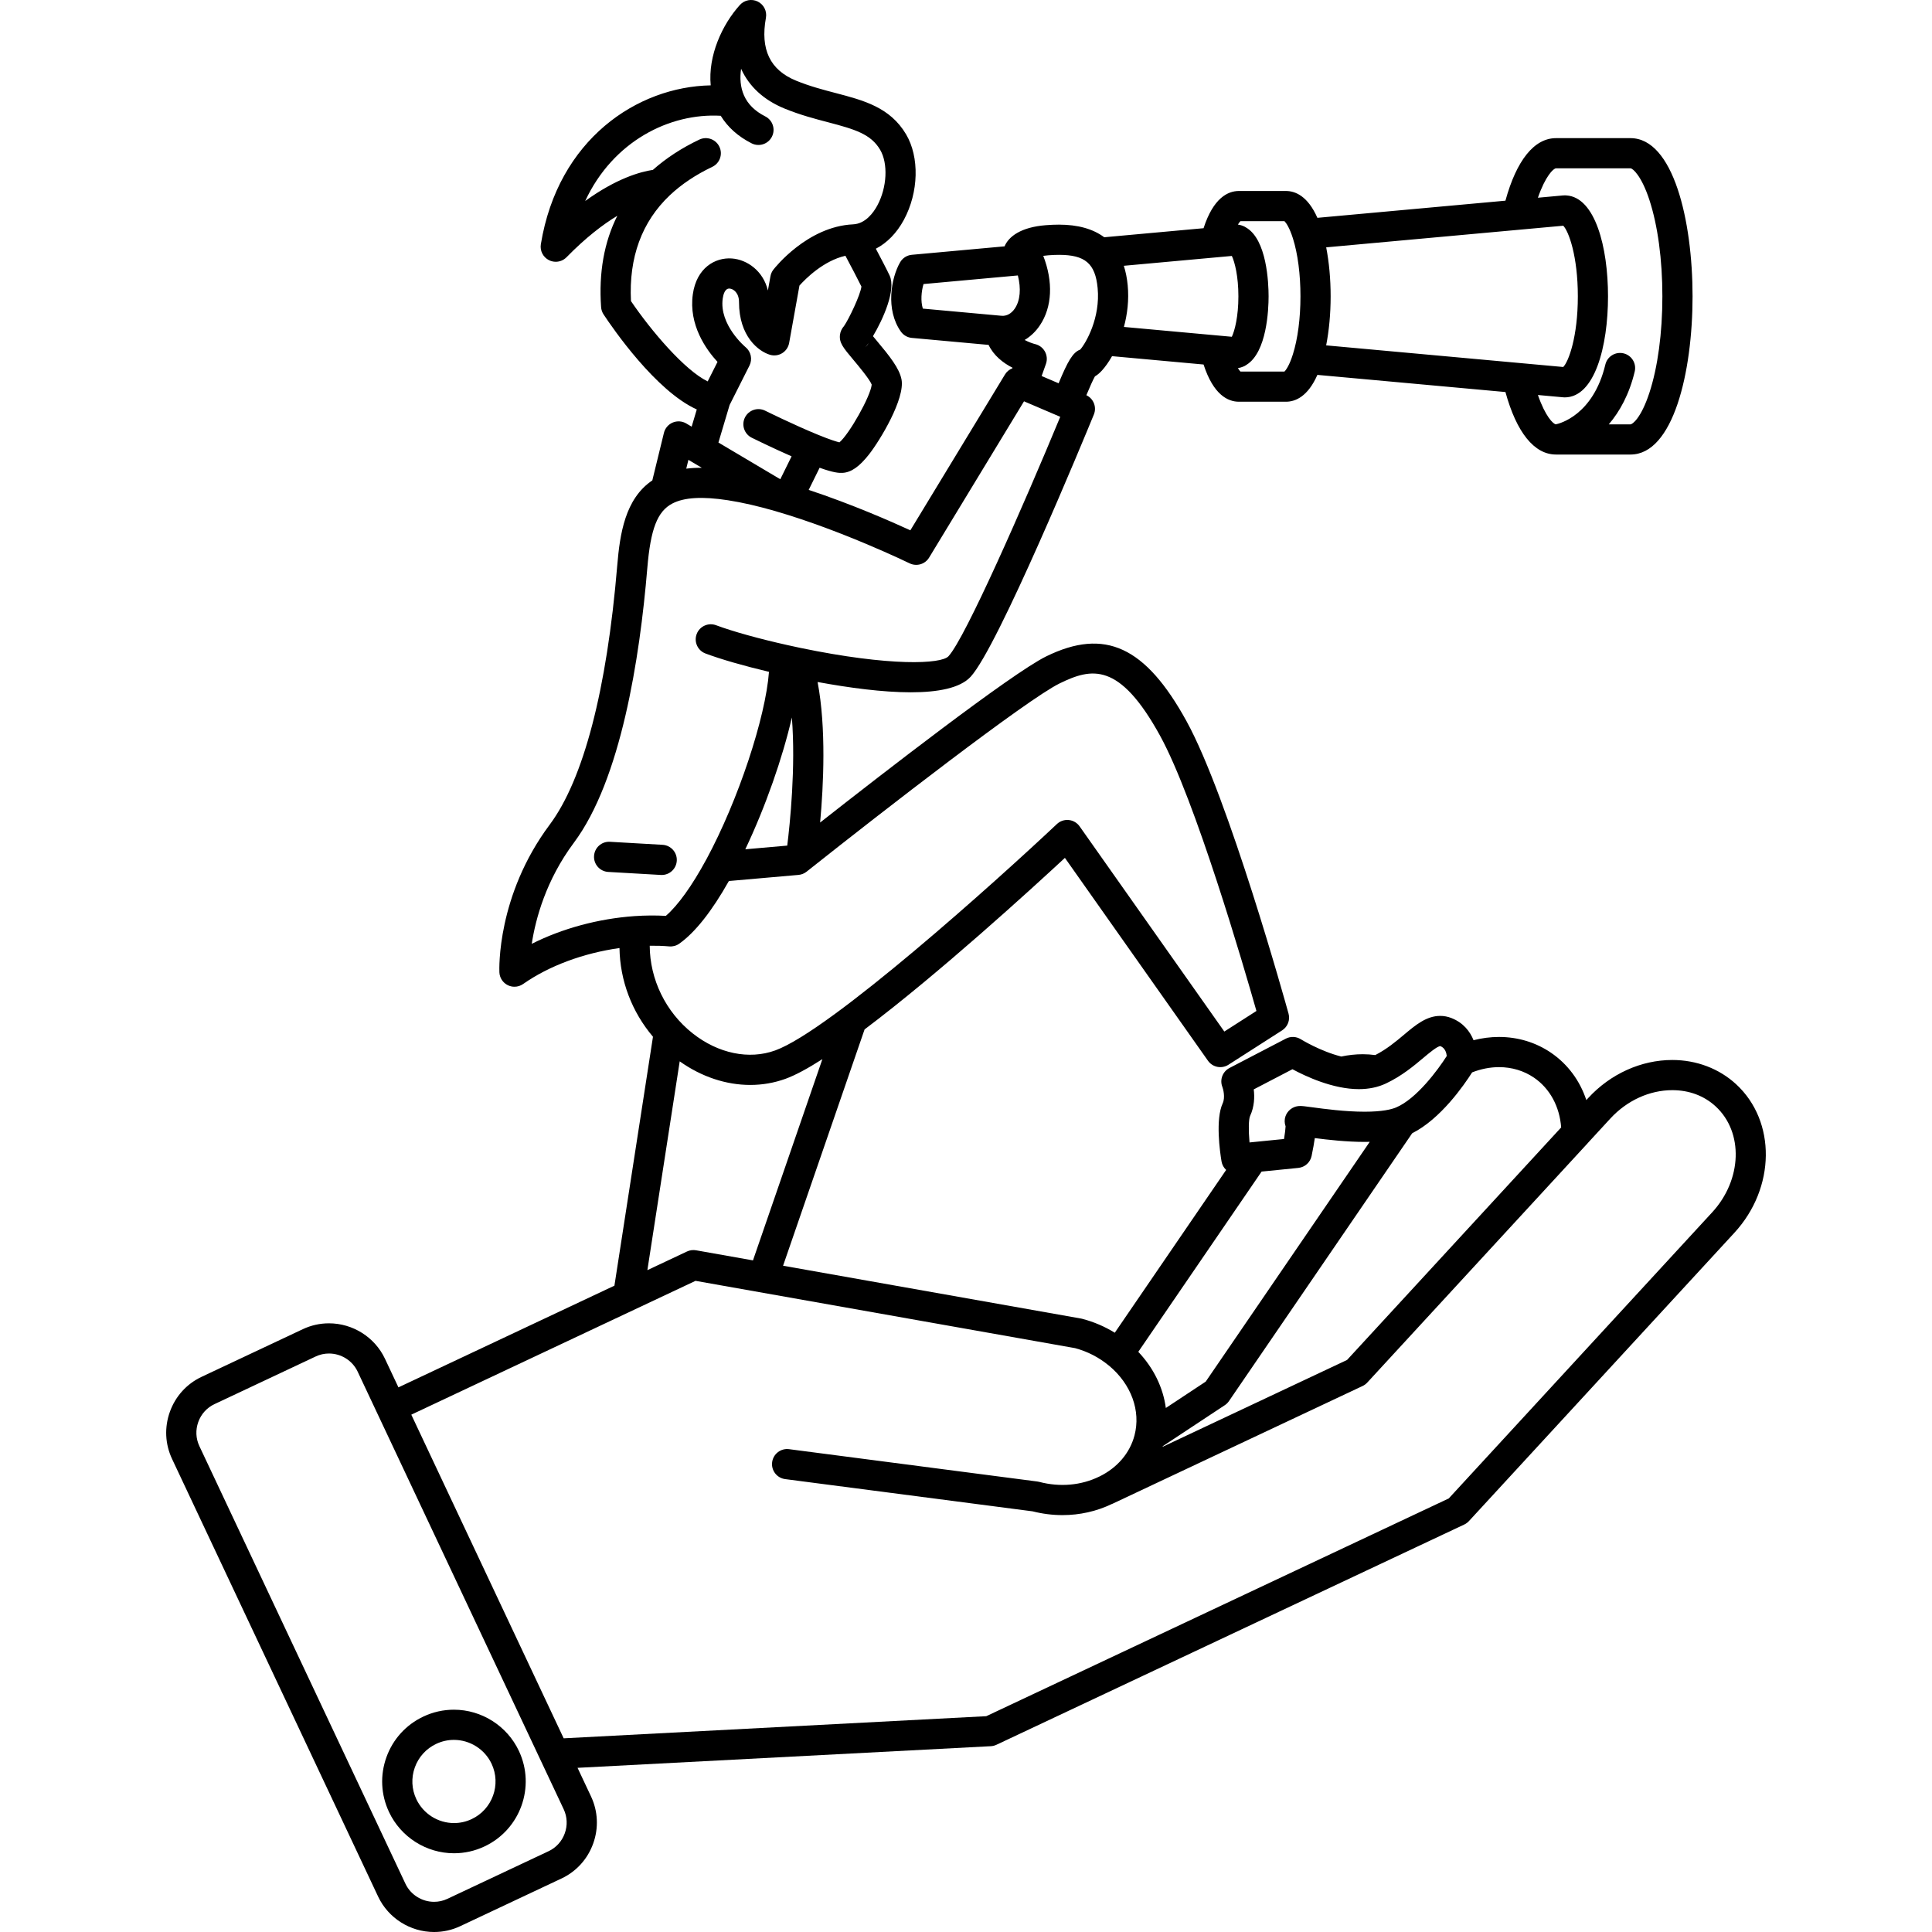 <svg id="Outline" enable-background="new 0 0 512 512" height="512" viewBox="0 0 512 512" width="512" xmlns="http://www.w3.org/2000/svg"><path d="m162.829 340.715-57.24 26.951-3.572-7.588c-2.684-5.7-8.508-9.384-14.837-9.384-2.412 0-4.743.521-6.93 1.551l-26.821 12.627c-3.941 1.854-6.928 5.145-8.41 9.265s-1.277 8.56.579 12.501l54.61 115.979c2.683 5.7 8.506 9.384 14.835 9.384 2.412 0 4.743-.521 6.93-1.551l26.817-12.625c3.941-1.854 6.928-5.145 8.41-9.266 1.482-4.12 1.277-8.56-.579-12.501l-3.563-7.566 109.509-5.733c.518-.026 1.026-.154 1.495-.375l123.983-58.372c.468-.221.889-.529 1.239-.91l70.354-76.413c10.923-11.869 11.121-29.53.439-39.371-4.491-4.134-10.494-6.411-16.902-6.411-8.265 0-16.392 3.679-22.297 10.094l-.485.526c-1.705-5.136-4.913-9.499-9.344-12.531-4.011-2.743-8.778-4.193-13.789-4.193-2.286 0-4.551.301-6.756.861-.944-2.346-2.726-4.652-5.891-5.884-.952-.37-1.94-.558-2.938-.558-3.662 0-6.56 2.434-9.627 5.011-2.16 1.814-4.598 3.849-7.591 5.37-1.083-.141-2.182-.224-3.294-.224-1.928 0-3.838.216-5.709.613-5.54-1.384-10.658-4.539-10.721-4.578-1.203-.756-2.715-.814-3.975-.16l-14.943 7.781c-1.822.949-2.629 3.125-1.866 5.033.19.477.805 2.744.082 4.31-1.965 4.257-.737 12.871-.314 15.409.15.901.601 1.677 1.225 2.258l-29.512 43.144c-2.656-1.643-5.547-2.879-8.637-3.691-.105-.027-.211-.051-.318-.069l-78.951-13.998 21.599-62.622c19.643-14.779 44.166-37.184 53.087-45.46l37.916 53.76c1.233 1.749 3.623 2.215 5.426 1.063l14.228-9.115c1.477-.946 2.165-2.744 1.698-4.435-.644-2.328-15.901-57.253-27.034-77.496-10.881-19.801-21.649-24.78-37.171-17.184-9.253 4.539-43.998 31.52-59.931 44.04.895-9.774 1.647-25.079-.67-37.241 8.388 1.539 17.247 2.729 24.685 2.729 7.216 0 13.085-1.115 15.858-4.102 7.223-7.779 30.088-63.218 32.672-69.514.809-1.972-.08-4.21-1.987-5.118.925-2.225 1.738-4.036 2.27-4.985.79-.456 1.419-1.074 1.896-1.6.836-.92 1.754-2.202 2.641-3.762l24.253 2.211c2.612 8.051 6.463 9.863 9.374 9.863h12.446c2.487 0 5.797-1.33 8.343-7.114l49.836 4.546c2.934 10.702 7.637 16.563 13.397 16.563h19.745c11.3 0 16.446-21.732 16.446-41.924s-5.146-41.923-16.446-41.923h-19.745c-5.762 0-10.466 5.864-13.398 16.573l-49.831 4.545c-2.56-5.787-5.866-7.115-8.347-7.115h-12.446c-2.913 0-6.766 1.813-9.375 9.865l-26.322 2.399c-2.976-2.216-6.978-3.344-12.013-3.344-1.081 0-2.205.047-3.438.143-6.647.519-9.886 3.018-10.965 5.609l-24.576 2.24c-1.294.118-2.451.857-3.101 1.983-2.395 4.147-3.914 12.592.206 18.378.676.95 1.733 1.558 2.895 1.663l20.345 1.854c1.333 2.819 3.851 4.793 6.345 6.053l-.053.149c-.783.313-1.476.859-1.942 1.627l-25.084 41.307c-5.135-2.361-15.59-6.95-26.939-10.712l2.893-5.869c3.648 1.306 5.077 1.406 6.046 1.358 2.299-.111 4.473-1.622 7.047-4.898 2.94-3.743 9.593-14.776 8.607-19.879-.575-2.931-3.119-6.139-6.651-10.351-.284-.339-.607-.724-.913-1.094 2.668-4.468 6.184-12.294 4.412-16.081-.683-1.458-2.276-4.51-3.647-7.101 2.966-1.532 5.544-4.156 7.434-7.662 3.93-7.291 4.163-16.614.566-22.674-4.243-7.145-11.239-8.978-18.646-10.919-3.385-.888-6.885-1.805-10.497-3.282-6.899-2.822-9.511-8.272-7.986-16.662.32-1.759-.566-3.517-2.17-4.306-1.605-.787-3.537-.417-4.735.91-4.697 5.205-8.474 13.439-7.729 21.304-19.449.351-40.468 14.28-45.015 42.104-.281 1.722.585 3.427 2.142 4.215.574.29 1.191.431 1.805.431 1.052 0 2.089-.414 2.859-1.201 5.149-5.259 9.695-8.714 13.458-10.986-3.5 6.981-4.943 15.079-4.296 24.214.049.686.273 1.348.652 1.921 2.431 3.682 13.829 20.277 24.703 25.189l-1.358 4.561-1.422-.844c-1.091-.646-2.422-.738-3.591-.247-1.168.491-2.035 1.507-2.335 2.738l-3.074 12.591c-7.211 4.864-8.596 14.15-9.301 22.587-2.743 32.897-8.932 56.637-17.898 68.651-14.032 18.804-13.367 38.301-13.332 39.121.063 1.461.916 2.771 2.227 3.417.56.275 1.166.412 1.769.412.808 0 1.612-.245 2.297-.726 6.86-4.812 15.982-8.188 25.535-9.529.133 8.641 3.271 16.893 8.874 23.507zm14.672-288.958c3.075-2.907 6.862-5.442 11.257-7.535 1.994-.95 2.841-3.337 1.891-5.331-.95-1.995-3.336-2.844-5.332-1.892-4.687 2.232-8.811 4.93-12.294 8.022-3.229.481-9.594 2.199-17.943 8.252 7.399-15.9 22.435-23.367 35.923-22.589 1.858 3.028 4.593 5.485 8.192 7.305 1.97.993 4.377.205 5.374-1.766.997-1.972.206-4.378-1.766-5.375-2.734-1.382-4.632-3.257-5.646-5.583-.943-2.149-1.123-4.584-.755-7.043 2.104 4.689 5.991 8.292 11.535 10.56 4.102 1.678 8.031 2.708 11.498 3.616 7.171 1.88 11.348 3.144 13.795 7.265 2.165 3.646 1.852 10.007-.729 14.794-.971 1.801-3.096 4.846-6.423 4.999-12.112.56-20.759 11.537-21.122 12.004-.396.51-.662 1.108-.776 1.744l-.681 3.787c-1.224-5.187-5.499-8.206-9.558-8.492-4.428-.322-9.344 2.496-10.332 9.475-1.149 8.125 3.52 14.656 6.539 17.936l-2.604 5.167c-6.106-2.963-14.96-13.372-20.33-21.285-.587-11.581 2.872-21.01 10.287-28.035zm15.852 55.571 5.262-10.44c.848-1.682.408-3.727-1.057-4.91-.07-.058-7.015-5.89-6.026-12.884.144-1.016.576-2.737 1.849-2.614.953.066 2.465 1.096 2.465 3.569 0 9.092 5.154 13.06 8.2 13.972 1.091.327 2.271.172 3.241-.424.971-.597 1.641-1.579 1.843-2.701l2.734-15.216c1.604-1.791 6.339-6.569 12.18-7.895 1.327 2.491 3.316 6.254 4.242 8.152-.258 2.217-3.372 8.719-4.627 10.493-.578.641-.964 1.475-1.059 2.321-.236 2.091.866 3.405 3.528 6.579 1.324 1.579 4.367 5.207 4.884 6.604-.3 3.092-5.947 13.104-8.55 15.294-.75-.177-2.398-.666-5.71-2.02h-.001s0-.001-.001-.001c-6.244-2.549-13.898-6.333-13.975-6.371-1.978-.979-4.379-.171-5.359 1.81-.98 1.979-.17 4.38 1.809 5.36.259.128 5.235 2.588 10.556 4.929l-2.992 6.07-16.397-9.728zm35.941-15.274c.236-.255.531-.632.872-1.12-.199.402-.502.777-.872 1.12zm-43.309 31.914c-1.46-.007-2.827.074-4.118.229l.57-2.334zm-7.78 9.457c3.12-1.618 7.924-1.897 14.681-.858 3.788.584 8.069 1.566 12.723 2.92.027.009.054.021.082.028.003.001.006.003.01.004 17.357 5.037 35.177 13.682 35.354 13.769 1.859.906 4.1.247 5.172-1.52l25.149-41.415 9.604 4.106c-9.721 23.458-25.173 58.664-29.63 63.464-1.915 2.063-15.368 2.735-39.251-2.224-1.135-.245-2.26-.488-3.359-.731-7.491-1.663-14.581-3.635-18.966-5.274-2.07-.773-4.375.275-5.148 2.345-.774 2.069.276 4.374 2.345 5.147 4.129 1.545 10.137 3.273 16.819 4.854-.884 12.035-8.121 34.007-16.576 49.673-.013.023-.031.043-.044.066-3.761 6.958-7.519 12.187-10.717 14.939-2.621-.156-5.418-.137-8.349.063-9.626.689-19.164 3.299-27.183 7.346 1.018-6.623 3.77-16.885 11.165-26.795 12.46-16.697 17.459-48.79 19.459-72.771.87-10.421 2.677-15.066 6.66-17.136zm96.11-42.236c-.502-.118-1.664-.492-2.772-1.093 1.566-.931 2.949-2.248 4.052-3.896 3.239-4.839 3.55-11.514.88-18.397.398-.061.84-.111 1.331-.149 1.01-.079 1.958-.119 2.817-.119 6.958 0 9.643 2.304 10.262 8.804.753 7.9-3.083 14.559-4.622 16.31-1.944.704-3.306 3.088-5.718 8.926l-4.5-1.925 1.144-3.222c.38-1.072.276-2.258-.269-3.256-.543-1-1.498-1.722-2.605-1.983zm-29.573-15.912 25.001-2.279c.883 3.469.63 6.623-.796 8.753-.913 1.363-2.182 2.056-3.537 1.934h-.001l-20.847-1.9c-.617-1.978-.402-4.557.18-6.508zm95.652-16.664c.424.408 1.346 1.709 2.25 4.581 1.284 4.063 1.991 9.511 1.991 15.339 0 5.815-.711 11.266-2.006 15.362-.893 2.86-1.811 4.16-2.235 4.567h-11.668c-.163-.158-.399-.464-.671-.91.514-.071 1.004-.215 1.462-.416.006-.002.012-.005.018-.008.104-.046.212-.087.313-.14.05-.025.093-.063.143-.09.123-.068.24-.142.355-.223 5.397-3.36 5.843-14.665 5.843-18.144 0-3.535-.455-15.165-6.058-18.285-.061-.037-.117-.078-.179-.112-.018-.009-.032-.022-.05-.031-.587-.305-1.206-.498-1.844-.589.27-.441.505-.745.667-.902h11.669zm71.962-14.003h19.745c.603 0 2.909 1.98 5 8.355 2.222 6.771 3.446 15.851 3.446 25.567 0 9.721-1.224 18.802-3.445 25.571-2.254 6.866-4.553 8.353-5.001 8.353h-5.758c2.883-3.367 5.429-7.939 6.875-13.996.513-2.148-.813-4.307-2.962-4.819-2.145-.509-4.306.813-4.819 2.962-3.237 13.557-12.322 15.691-13.118 15.846-.705-.063-2.803-2.12-4.755-7.771l6.745.615c.121.012.24.016.359.017h.004.002s.001 0 .002 0h.006c7.916-.014 11.46-13.455 11.46-26.777 0-13.06-3.411-26.227-11.009-26.742-.02-.002-.041-.001-.061-.003-.134-.008-.265-.021-.401-.021-.06 0-.117.015-.176.018-.063.003-.124-.007-.187-.001l-6.746.615c1.985-5.748 4.124-7.789 4.794-7.789zm1.92 15.209c1.43 1.445 3.867 8.024 3.867 18.714 0 10.697-2.438 17.279-3.867 18.725l-62.83-5.73c.769-3.924 1.188-8.379 1.188-12.994 0-4.62-.417-9.07-1.18-12.983zm-115.427 15.76c-.179-1.881-.526-3.589-1.024-5.142l28.628-2.609c.776 1.646 1.734 5.402 1.734 10.705 0 5.316-.962 9.076-1.738 10.716l-28.598-2.606c.902-3.351 1.374-7.122.998-11.064zm-90.22 148.515-11.117.975c5.357-11.266 9.87-24.193 12.341-34.93 1.054 13.207-.515 28.221-1.224 33.955zm98.803-29.116c9.291 16.893 22.218 61.278 25.535 72.939l-8.51 5.452-38.354-54.383c-.668-.947-1.714-1.558-2.868-1.674-1.154-.118-2.301.273-3.145 1.068-15.799 14.885-60.006 54.68-74.641 59.991-6.941 2.521-15.125.829-21.896-4.526-7.162-5.664-11.335-14.33-11.37-23.217 1.801-.021 3.532.031 5.155.178.952.084 1.9-.17 2.679-.724 4.195-2.983 8.611-8.566 13.142-16.603l18.447-1.618c.774-.067 1.513-.36 2.124-.841l1.028-.812c19.041-15.114 57.346-44.824 66.035-49.087 8.494-4.156 15.85-5.775 26.639 13.857zm23.862 100.751c1.146-2.484 1.208-5.041.962-7.029l10.259-5.343c3.45 1.862 10.713 5.277 17.591 5.277 2.653 0 5.06-.501 7.153-1.487 4.219-1.989 7.388-4.651 9.935-6.79 1.481-1.245 3.717-3.123 4.512-3.123h.008c1.266.493 1.608 1.782 1.694 2.613-2.362 3.719-8.025 11.354-13.411 13.634-1.224.519-3.666 1.136-8.351 1.136-5.187 0-10.672-.74-13.949-1.182-1.767-.238-2.507-.335-3.097-.335-2.212 0-3.501 1.47-3.934 2.728-.303.88-.276 1.822.029 2.668-.025.678-.182 1.932-.413 3.351l-9.146.915c-.288-3.214-.253-6.141.158-7.033zm12.776 13.779c1.74-.175 3.165-1.458 3.519-3.17.385-1.861.665-3.419.848-4.733 3.413.442 8.424 1.013 13.21 1.013.463 0 .905-.01 1.348-.021l-43.467 63.544-10.569 6.988c-.718-5.395-3.234-10.591-7.298-14.881l32.674-47.767zm-35.914 73.744 16.438-10.87c.431-.285.803-.651 1.095-1.078l48.555-70.981c7.545-3.788 13.743-12.757 15.882-16.129 2.31-.901 4.729-1.393 7.135-1.393 3.391 0 6.598.967 9.271 2.796 4.201 2.874 6.77 7.624 7.194 13.182l-56.746 61.625-48.871 23.011c.017-.054.031-.109.047-.163zm-14.286-21.356c.019.016.041.025.06.04 5.856 4.891 8.435 11.954 6.727 18.452-1.229 4.68-4.52 8.543-9.265 10.891-.022.01-.045.014-.067.024-4.787 2.349-10.431 2.851-15.894 1.415-.164-.044-.332-.076-.5-.099l-65.822-8.574c-2.187-.286-4.198 1.26-4.483 3.45-.286 2.19 1.259 4.197 3.45 4.483l65.577 8.542c2.627.668 5.289.999 7.923.999 4.558 0 9.029-.996 13.081-2.946.046-.02.094-.026.14-.048l66.302-31.219c.468-.221.888-.529 1.238-.909l58.421-63.443c.019-.02.03-.043.048-.063l5.961-6.475c4.395-4.773 10.376-7.512 16.411-7.512 4.458 0 8.43 1.486 11.483 4.297 7.438 6.852 7.031 19.442-.906 28.067l-69.823 75.837-122.563 57.704-111.987 5.863-40.382-85.771 75.322-35.465 100.592 17.836c3.326.9 6.34 2.455 8.956 4.624zm-144.198 123.955c-.759 2.109-2.282 3.791-4.289 4.735l-26.817 12.625c-1.113.523-2.298.789-3.523.789-3.245 0-6.228-1.88-7.598-4.791l-54.61-115.979c-.945-2.008-1.048-4.275-.29-6.384.759-2.109 2.282-3.791 4.29-4.735l26.821-12.627c1.113-.523 2.298-.789 3.523-.789 3.246 0 6.229 1.881 7.599 4.792l54.605 115.979c.946 2.008 1.049 4.275.289 6.385zm34.791-154.511c-.814-.145-1.654-.033-2.402.319l-10.5 4.944 8.569-55.336c5.778 4.106 12.305 6.253 18.689 6.253 3.194 0 6.351-.535 9.36-1.629 2.638-.957 5.973-2.78 9.764-5.212l-18.396 53.335z"/><path d="m137.512 464.01c-3.123-6.635-9.881-10.921-17.217-10.921-2.812 0-5.534.61-8.093 1.815-4.596 2.163-8.074 5.988-9.794 10.769s-1.475 9.944.689 14.539c3.124 6.635 9.883 10.922 17.22 10.922 2.81 0 5.532-.61 8.09-1.814 9.488-4.468 13.572-15.823 9.105-25.31zm-27.177 12.794c-1.254-2.662-1.396-5.653-.399-8.423s3.011-4.985 5.674-6.238c1.485-.699 3.061-1.054 4.685-1.054 4.252 0 8.169 2.483 9.979 6.328 2.589 5.497.222 12.076-5.274 14.664-1.484.698-3.06 1.053-4.683 1.053-4.254 0-8.171-2.485-9.982-6.33z"/><path d="m161.192 231.07 13.939.801c.078.005.156.007.233.007 2.104 0 3.868-1.644 3.99-3.771.126-2.206-1.559-4.097-3.764-4.223l-13.939-.801c-2.21-.136-4.096 1.559-4.223 3.764-.127 2.207 1.558 4.097 3.764 4.223z"/></svg>